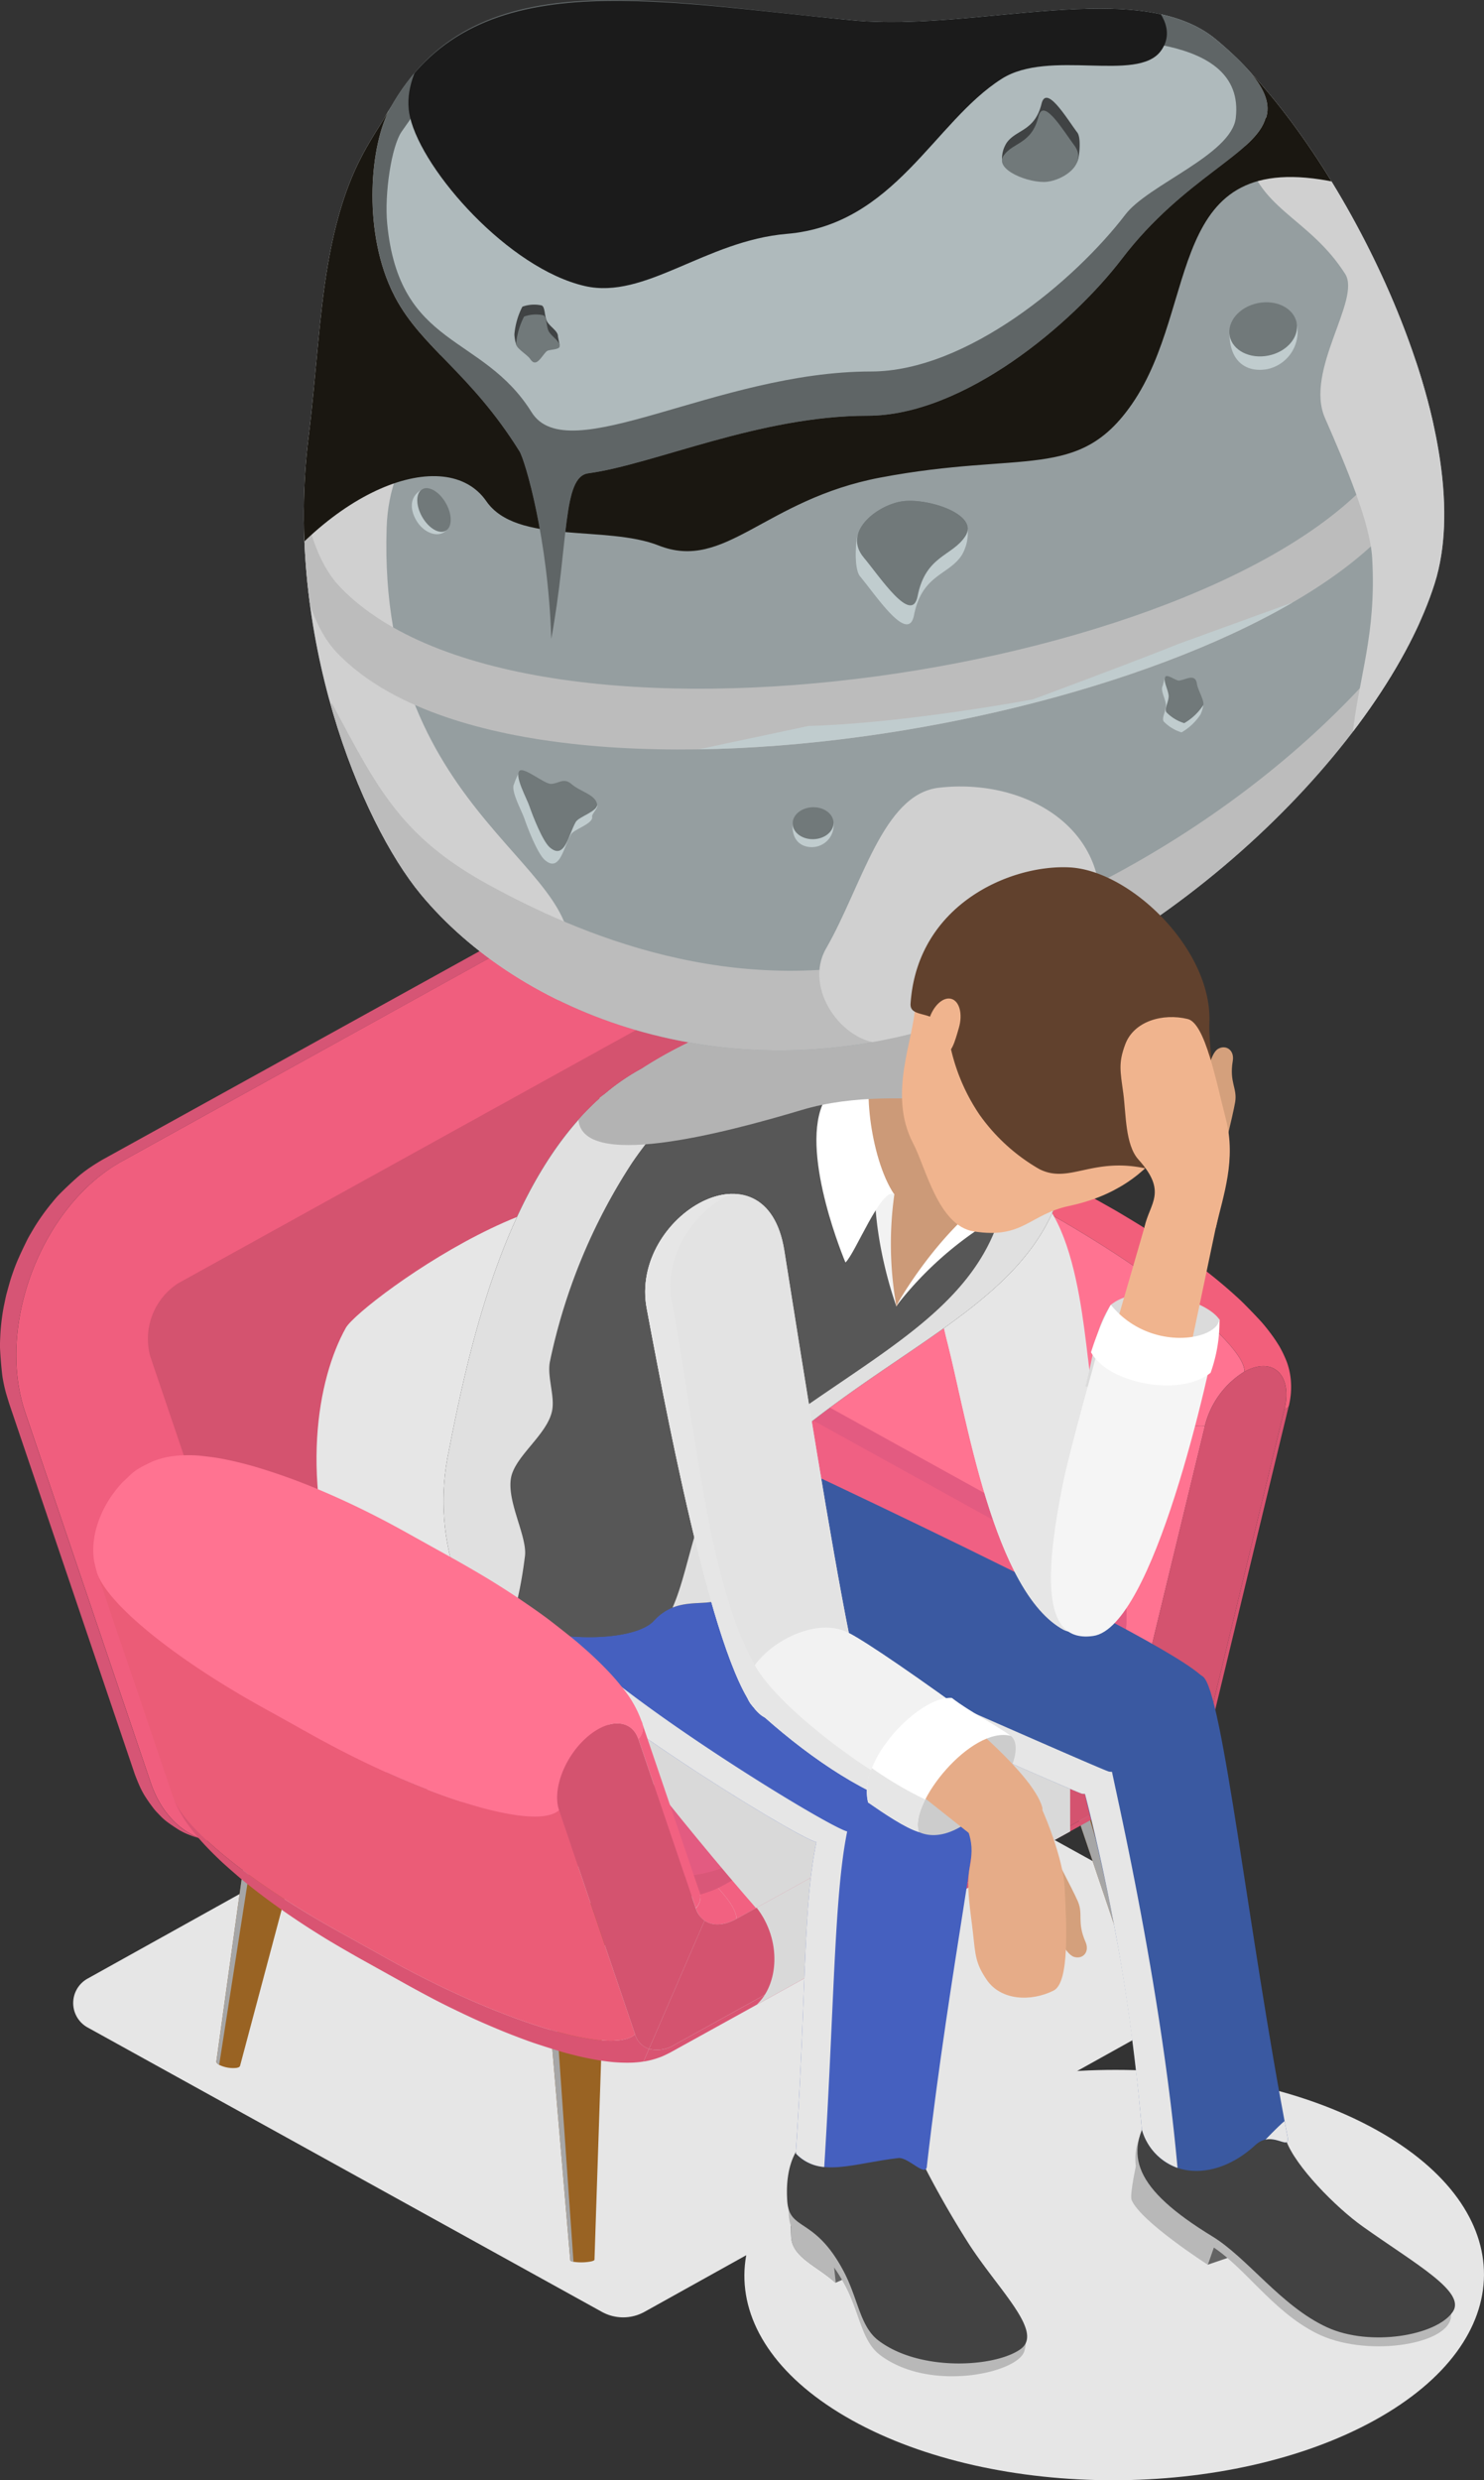 <svg xmlns="http://www.w3.org/2000/svg" xmlns:xlink="http://www.w3.org/1999/xlink" width="193.114" height="322.689" viewBox="0 0 193.114 322.689">
  <rect x="0" y="0" width="193.114" height="322.689" fill="#333333" stroke="none"/>
  <defs>
    <clipPath id="clip-path">
      <path id="パス_2346" data-name="パス 2346" d="M971.54,952.988c-2.927-6-12.26-9.43-25.907-8.164a56.866,56.866,0,0,0-24.753,8.735,28.362,28.362,0,0,0-4.727,3.235q-.343.256-.674.509a.2.2,0,0,0-.071.137c-12.306,11.02-17,32.394-19.62,45.876a30.953,30.953,0,0,0,.791,15.9c3.073,9.139,22.428,9.943,25.879,6.172,3.716-4.061,8.162-.769,9.883-4.061,3.035-5.806,2.972-15.774,9.623-21.065,17.052-13.566,33.715-18.919,34.551-37.537A10.354,10.354,0,0,0,971.54,952.988Z" transform="translate(-895.121 -944.562)" fill="none"/>
    </clipPath>
    <clipPath id="clip-path-2">
      <path id="パス_2366" data-name="パス 2366" d="M916.28,167.18c-16.961,30.354-113.465,65.012-139.956,42.893-9.3-7.764-9.807-36.123-6.59-61.939.972-7.8,1.331-15.6,2.51-22.421,2.137-12.36,5.7-16.034,8.109-20.346,10.6-18.971,33.556-13.957,60.277-11.423,16.033,1.52,37.285-5.785,47.219,2.509C903.72,109.7,926.442,148.993,916.28,167.18Z" transform="translate(-767.943 -91.398)" fill="none"/>
    </clipPath>
    <clipPath id="clip-path-3">
      <path id="パス_2374" data-name="パス 2374" d="M898.721,151.736c2.131,2.48,2.69,4.362,2.146,6.069l-.052-.06c-1.187,4.655-10.646,7.805-18.688,18.346-6.513,8.537-20.641,20.436-33.119,20.435-14.06,0-27.761,6.327-36.34,7.492-3.391.461-2.5,8.907-4.814,21.536-.4-13.085-3.428-23.254-4.136-24.391-6.408-10.277-12.656-13.392-16.189-20.059-.106-.2-.2-.407-.3-.61l.006.03c-.063-.129-.122-.261-.183-.392-.025-.055-.052-.11-.077-.165-3.623-7.956-2.7-18.75-.083-23.453l0-.008,0,.008c-2.409,4.312-5.972,7.986-8.109,20.346-1.179,6.817-1.538,14.617-2.51,22.421-3.216,25.816,6.834,50.12,14.586,59.489,12.922,15.617,39.209,25.781,67.4,17.179,31.065-9.478,58.13-37.246,64.559-57.622C928.542,200.188,913.446,167.464,898.721,151.736Z" transform="translate(-775.657 -151.736)" fill="none"/>
    </clipPath>
  </defs>
  <g id="グループ_818" data-name="グループ 818" transform="translate(-516.044 -90.673)">
    <g id="グループ_817" data-name="グループ 817" transform="translate(516.044 90.673)">
      <g id="グループ_762" data-name="グループ 762" transform="translate(9.525 214.298)" style="mix-blend-mode: multiply;isolation: isolate">
        <path id="パス_2282" data-name="パス 2282" d="M1166.246,1866.611c-18.853,10.424-18.958,27.327-.227,37.751s49.205,10.424,68.058,0,18.958-27.326.222-37.753S1185.1,1856.187,1166.246,1866.611Z" transform="translate(-1064.697 -1803.79)" fill="#e6e6e6"/>
        <path id="パス_2283" data-name="パス 2283" d="M729.073,1541.773l-76.151,42.381a5.723,5.723,0,0,1-5.525.008l-66.876-36.977a3.631,3.631,0,0,1-.01-6.418l76.151-42.381a5.722,5.722,0,0,1,5.525-.007l66.876,36.977A3.632,3.632,0,0,1,729.073,1541.773Z" transform="translate(-578.584 -1497.671)" fill="#e6e6e6"/>
      </g>
      <g id="グループ_774" data-name="グループ 774" transform="translate(0 114.216)">
        <g id="グループ_773" data-name="グループ 773">
          <g id="グループ_764" data-name="グループ 764" transform="translate(133.742 100.201)">
            <g id="グループ_763" data-name="グループ 763" transform="translate(0 0)">
              <ellipse id="楕円形_47" data-name="楕円形 47" cx="4.263" cy="2.518" rx="4.263" ry="2.518" transform="matrix(0.975, -0.22, 0.22, 0.975, 0, 1.878)" fill="#96853f"/>
            </g>
            <path id="パス_2284" data-name="パス 2284" d="M1409.922,1552.044l-11.857-35.1a2.144,2.144,0,0,0,1.348,1.233,6.5,6.5,0,0,0,5.92-1.089,2.32,2.32,0,0,0,1.018-2.112c2.31,12.225,4.414,24.229,6.622,36.345a.854.854,0,0,1-.375.777,2.393,2.393,0,0,1-2.18.4A.789.789,0,0,1,1409.922,1552.044Z" transform="translate(-1397.468 -1512.458)" fill="#996323"/>
            <path id="パス_2285" data-name="パス 2285" d="M1409.922,1563l-11.857-35.1a2.144,2.144,0,0,0,1.348,1.233,4.606,4.606,0,0,0,1.266.284l10.205,34.143a1.711,1.711,0,0,1-.466-.1.788.788,0,0,1-.5-.454Z" transform="translate(-1397.468 -1523.412)" fill="#a6a6a6" style="mix-blend-mode: multiply;isolation: isolate"/>
          </g>
          <g id="グループ_766" data-name="グループ 766" transform="translate(28.15 109.614)">
            <path id="パス_2286" data-name="パス 2286" d="M700.87,1609.289l6.041-43.546c-.052.376.348.831,1.2,1.265a11.186,11.186,0,0,0,5.945.982c.742-.128,1.155-.38,1.238-.693h0l-11.34,42.564c-.031.116-.183.208-.456.255a4.118,4.118,0,0,1-2.189-.361C701,1609.6,700.851,1609.428,700.87,1609.289Z" transform="translate(-700.868 -1564.908)" fill="#996323"/>
            <path id="パス_2287" data-name="パス 2287" d="M700.87,1609.289l6.041-43.546c-.048.345.287.758,1.007,1.16l-6.677,42.812c-.265-.148-.388-.3-.371-.427Z" transform="translate(-700.868 -1564.908)" fill="#a6a6a6" style="mix-blend-mode: multiply;isolation: isolate"/>
            <g id="グループ_765" data-name="グループ 765" transform="translate(6.038)">
              <path id="パス_2288" data-name="パス 2288" d="M741.764,1560.341a11.186,11.186,0,0,1,5.945.981c1.629.827,1.609,1.729-.045,2.014a11.186,11.186,0,0,1-5.945-.982C740.089,1561.528,740.109,1560.626,741.764,1560.341Z" transform="translate(-740.51 -1560.254)" fill="#91813d"/>
            </g>
          </g>
          <g id="グループ_767" data-name="グループ 767">
            <path id="パス_2289" data-name="パス 2289" d="M629.551,916.758q-1.011-28.023-2.023-56.044h0a27.311,27.311,0,0,0-.256-2.8,21.8,21.8,0,0,0-.826-3.536,13.194,13.194,0,0,0-.659-1.739,28.293,28.293,0,0,0-1.5-2.759,15.964,15.964,0,0,0-1.051-1.4c-.283-.341-.707-.76-1.01-1.085a11.8,11.8,0,0,0-1.3-1.119,10.877,10.877,0,0,0-1.424-.951,27.069,27.069,0,0,0-2.608-1.16c-3.317-1.066-7.189-.671-11.137,1.511L543.7,880c-10.455,5.781-16.453,21.346-12.6,32.7l16.318,48.14c1.316,3.882,3.841,6.444,6.927,7.436.422.126.993.271,1.426.356.337.066.794.113,1.136.147a12.14,12.14,0,0,0,2.189-.032,13.893,13.893,0,0,0,2.212-.43c.344-.112.813-.239,1.146-.378.635-.264,1.465-.652,2.077-.963a1.752,1.752,0,0,0,.453-.37,1.752,1.752,0,0,1-.453.37l5.414-2.994,5.414-2.993L580.771,958,586.185,955l5.414-2.994,5.414-2.994,5.414-2.993,5.414-2.994,5.414-2.994,5.414-2.994a1.634,1.634,0,0,0,.316-.23,1.626,1.626,0,0,1-.316.23,17.015,17.015,0,0,0,2.09-1.359c.554-.441,1.269-1.057,1.791-1.532.271-.247.6-.606.852-.872a23.3,23.3,0,0,0,1.522-1.844c.206-.294.5-.678.686-.982.379-.606.874-1.422,1.211-2.051.17-.317.387-.744.53-1.072s.341-.765.476-1.1.3-.784.422-1.121c.043-.115.431-1.251.678-2.306.083-.355.187-.83.253-1.188s.133-.835.19-1.193.09-.843.127-1.2.054-.867.062-1.24S629.553,917.125,629.551,916.758Z" transform="translate(-527.81 -843.141)" fill="#f05e7e"/>
            <path id="パス_2290" data-name="パス 2290" d="M714.909,1020.86,660.769,1050.8a1.3,1.3,0,0,1-1.978-.77l-16.318-48.139a8.623,8.623,0,0,1,3.665-9.512L708.2,958.06c3.008-1.688,5.951.316,6.068,4.131l2.023,56.043A3,3,0,0,1,714.909,1020.86Z" transform="translate(-622.927 -939.654)" fill="#d4536f"/>
            <path id="パス_2291" data-name="パス 2291" d="M603.93,841.214c-.292-.082-.676-.209-.973-.272a16.372,16.372,0,0,0-1.7-.293c-.439-.04-1.027-.083-1.469-.079a16.257,16.257,0,0,0-1.766.105,16.051,16.051,0,0,0-3.288.757,26.942,26.942,0,0,0-3.095,1.378h0l-6.206,3.431-6.206,3.431-6.206,3.432-6.206,3.431-6.206,3.431L554.4,863.4l-6.206,3.432-6.206,3.431-6.206,3.431-6.206,3.431h0c-.514.287-1.183.7-1.669,1.026a18.342,18.342,0,0,0-1.518,1.126c-.816.7-1.855,1.685-2.61,2.445-.4.4-.862.983-1.219,1.414a28.48,28.48,0,0,0-2.1,2.988c-.272.476-.662,1.1-.9,1.587-.484.984-1.118,2.3-1.513,3.323-.2.511-.44,1.2-.606,1.723s-.351,1.227-.5,1.754-.278,1.251-.4,1.788a28.308,28.308,0,0,0-.449,3.63c-.026.566-.069,1.322-.042,1.888.051,1.068.169,2.49.3,3.55a18.538,18.538,0,0,0,.384,1.881c.127.514.348,1.187.5,1.7h0l16.318,48.139a1.134,1.134,0,0,0,.3.47,1.134,1.134,0,0,1-.3-.47c.2.556.5,1.29.749,1.83a11.459,11.459,0,0,0,.575,1.07,20.794,20.794,0,0,0,1.229,1.741c.213.274.545.6.785.854a7.673,7.673,0,0,0,.857.77c.482.362,1.153.812,1.669,1.128a8.917,8.917,0,0,0,1.018.5c.1.043.215.087.333.13.2.08.4.153.606.219l1.2.386c-3.086-.992-5.61-3.554-6.927-7.436l-16.318-48.14c-3.852-11.358,2.146-26.923,12.6-32.7l62.06-34.314c3.947-2.183,7.82-2.577,11.137-1.512Z" transform="translate(-516.044 -840.57)" fill="#d65575"/>
          </g>
          <g id="グループ_772" data-name="グループ 772" transform="translate(36.735 28.623)">
            <g id="グループ_769" data-name="グループ 769" transform="translate(33.595 104.64)">
              <g id="グループ_768" data-name="グループ 768">
                <path id="パス_2292" data-name="パス 2292" d="M979.1,1715.833a18.585,18.585,0,0,1,6.043-.12c1.645.3,1.606.833-.086,1.2a18.578,18.578,0,0,1-6.043.12C977.365,1716.732,977.4,1716.2,979.1,1715.833Z" transform="translate(-977.801 -1715.521)" fill="#796b33"/>
              </g>
              <path id="パス_2293" data-name="パス 2293" d="M981.685,1766.334q-1.94-22.815-3.881-45.629c.018.207.419.4,1.208.547a18.588,18.588,0,0,0,6.043-.12c.855-.184,1.288-.411,1.3-.63h0q-.76,22.879-1.521,45.757c0,.08-.162.164-.477.232a6.841,6.841,0,0,1-2.224.044C981.84,1766.483,981.692,1766.411,981.685,1766.334Z" transform="translate(-977.804 -1719.744)" fill="#996323"/>
              <path id="パス_2294" data-name="パス 2294" d="M981.685,1767.462l-3.881-45.629c.017.2.394.392,1.134.533l3.164,45.292c-.272-.052-.411-.123-.417-.2Z" transform="translate(-977.804 -1720.872)" fill="#a6a6a6" style="mix-blend-mode: multiply;isolation: isolate"/>
            </g>
            <g id="グループ_771" data-name="グループ 771">
              <path id="パス_2295" data-name="パス 2295" d="M1092.372,1302.2l-.176-.087c-8.736-4.149-15.431-6.092-17.421-4.992a5.792,5.792,0,0,0,.7-.466c.094-.069.355-.286.51-.431a9.137,9.137,0,0,0,.761-.792c.1-.118.357-.434.48-.607.171-.239.274-.384.442-.654a7.847,7.847,0,0,0,.394-.687c.051-.106.127-.244.176-.351.214-.472.214-.472.305-.709a8.87,8.87,0,0,0,.329-1.049c-.332,1.369,4.921,5.558,13.383,10.759h0C1092.3,1302.155,1092.333,1302.178,1092.372,1302.2Z" transform="translate(-1026.41 -1251.335)" fill="#eb5d80"/>
              <path id="パス_2296" data-name="パス 2296" d="M1343.238,1447.572l-.176-.109c.042.024.084.045.127.067,11.264,5.7,20.938,9.483,23.4,8.967a11.855,11.855,0,0,1-5.28,7.212C1361.3,1460.88,1353.735,1454.271,1343.238,1447.572Z" transform="translate(-1253.835 -1383.651)" fill="#de5879"/>
              <path id="パス_2297" data-name="パス 2297" d="M1256.438,1065.664a9.351,9.351,0,0,0-.532-2.765,14.829,14.829,0,0,0-.83-1.8c-.151-.3-.4-.669-.577-.95-.277-.432-.686-.984-1-1.391-.3-.39-.717-.9-1.053-1.266-.672-.73-1.593-1.683-2.3-2.383-.416-.413-1-.936-1.439-1.327-1.894-1.684-3.844-3.177-4.838-3.917-.555-.413-1.3-.955-1.868-1.354s-1.336-.92-1.908-1.315c-.607-.418-1.435-.95-2.057-1.349-1.174-.753-2.771-1.712-3.971-2.427-.662-.395-1.563-.892-2.233-1.274h0l-6.635-3.692c-3.618-2.013-6.609-3.451-9.009-4.526a83.811,83.811,0,0,0-8.453-3.3c-1.922-.6-2.569-.8-3.861-1.123a36.935,36.935,0,0,0-3.7-.751,21.7,21.7,0,0,0-2.805-.256c-.343,0-.8-.018-1.143.009-.621.05-1.446.149-2.061.249a1.612,1.612,0,0,1,.4-.085,6.945,6.945,0,0,0-1.578.332,9.6,9.6,0,0,0-1.7.821c2.6-1.436,13.211,2.313,25.915,9.383l6.635,3.693c14.657,8.157,26.55,17.649,26.561,21.2a5.833,5.833,0,0,1,1.611-.62c2.855-.6,4.457,1.858,3.579,5.487.332-.07.519-.215.571-.428A10.43,10.43,0,0,0,1256.438,1065.664Z" transform="translate(-1125.169 -1028.496)" fill="#f25f7b"/>
              <path id="パス_2298" data-name="パス 2298" d="M838.145,1340.493l-6.634-3.692c-12.7-7.07-23.318-10.819-25.915-9.383l-4.836,2.674-4.836,2.674-4.836,2.674-4.836,2.674-4.837,2.674-4.836,2.674-4.836,2.674-4.837,2.674-4.836,2.674-4.836,2.674c2.6-1.436,13.211,2.313,25.915,9.383l6.635,3.692c14.657,8.157,26.55,17.649,26.56,21.2l48.365-26.741C864.695,1358.142,852.8,1348.65,838.145,1340.493Z" transform="translate(-757.231 -1281.632)" fill="#f26181"/>
              <path id="パス_2299" data-name="パス 2299" d="M993.756,1607.884c-.066-.167-.159-.388-.243-.547a8.182,8.182,0,0,0-.425-.72c-.242-.355-.581-.82-.845-1.161-.215-.276-.517-.633-.753-.894-.553-.613-1.075-1.192-2.183-2.237-.573-.541-1.4-1.3-2.724-2.392-2.895-2.386-5.8-4.332-6.123-4.547-2.444-1.625-5.153-3.277-8.071-4.9a.164.164,0,0,0-.073-.093c.638.364,1.492.842,2.125,1.212s1.45.859,2.065,1.236c.85.521,2.182,1.351,3.926,2.527l.093.062c10.534,6.713,18.132,13.346,18.141,16.181-2.427,1.342-4.576.791-5.3-1.36A2.059,2.059,0,0,0,993.756,1607.884Z" transform="translate(-939.557 -1504.811)" fill="#f26181"/>
              <path id="パス_2300" data-name="パス 2300" d="M1137.1,1112.3h0l-6.634-3.692c-13.079-7.279-21.96-13.747-21.532-15.515l-7.314,30.2c-.428,1.768,8.453,8.236,21.532,15.515l6.634,3.692c14.657,8.157,29.041,14.247,32.122,13.6l7.314-30.2C1166.137,1126.544,1151.754,1120.454,1137.1,1112.3Z" transform="translate(-1049.151 -1083.252)" fill="#ff7391"/>
              <path id="パス_2301" data-name="パス 2301" d="M1188.516,1048.635l-6.635-3.693c-12.7-7.07-23.318-10.819-25.915-9.383a12.678,12.678,0,0,0-4,3.592,14.423,14.423,0,0,0-1.4,2.318,13.3,13.3,0,0,0-.623,1.523c-.1.274-.144.443-.311,1.072-.428,1.768,8.452,8.236,21.532,15.515l6.634,3.693c14.657,8.157,29.041,14.247,32.122,13.6a11.572,11.572,0,0,1,5.151-7.04C1215.066,1066.284,1203.173,1056.792,1188.516,1048.635Z" transform="translate(-1089.858 -1034.227)" fill="#ff7391"/>
              <path id="パス_2302" data-name="パス 2302" d="M1088.64,1843.849h0l.027-.017Z" transform="translate(-1038.164 -1719.649)" fill="#d95472"/>
              <path id="パス_2303" data-name="パス 2303" d="M1149.833,1291.411c-.052.214-.239.359-.571.428l-9.686,40a11.576,11.576,0,0,1-5.153,7.039,1.244,1.244,0,0,1-.086.478,1.244,1.244,0,0,0,.086-.478l-64.486,35.655a4.318,4.318,0,0,1-3.364.564l-.713,1.646a10.293,10.293,0,0,0,1.022-.208,12.7,12.7,0,0,0,1.276-.412c.362-.143.826-.375,1.172-.552h0l.027-.017-.027.017,6.448-3.565,6.449-3.566,6.449-3.565,6.448-3.566,6.449-3.565,6.449-3.565,6.448-3.565,6.449-3.566,6.448-3.566,6.449-3.565c.035-.019.066-.041.1-.062-.032.021-.063.042-.1.061a10.829,10.829,0,0,0,.97-.6,11.952,11.952,0,0,0,1.272-1.024c.248-.224.649-.634.763-.762a14.474,14.474,0,0,0,2.41-3.56,13.5,13.5,0,0,0,.612-1.5c.1-.268.14-.434.3-1.049a.494.494,0,0,1-.025.058.45.45,0,0,0,.025-.058Z" transform="translate(-1018.853 -1251.367)" fill="#d95472"/>
              <g id="グループ_770" data-name="グループ 770" transform="translate(47.72 34.896)">
                <path id="パス_2304" data-name="パス 2304" d="M1149.653,1257.7a5.836,5.836,0,0,0-1.612.62,11.573,11.573,0,0,0-5.151,7.04l-7.314,30.2a11.856,11.856,0,0,1-5.28,7.212l-48.365,26.741c-1.624.9-3.121.944-4.154.234l-7.235,16.693a4.319,4.319,0,0,0,3.364-.564l64.486-35.655a11.578,11.578,0,0,0,5.153-7.039l9.686-40C1154.11,1259.557,1152.508,1257.1,1149.653,1257.7Z" transform="translate(-1070.543 -1257.609)" fill="#d4536f"/>
              </g>
            </g>
          </g>
        </g>
      </g>
      <g id="グループ_776" data-name="グループ 776" transform="translate(33.831 177.342)">
        <g id="グループ_775" data-name="グループ 775" transform="translate(0 34.123)">
          <path id="パス_2305" data-name="パス 2305" d="M847.326,1483.484l-47.268,26.307c-4.819,2.682-12.658,2.682-17.509,0a5.083,5.083,0,0,0,.076.883,5.083,5.083,0,0,1-.076-.883l-40.73-22.52c-2.441-1.35-3.66-3.121-3.654-4.89a7.152,7.152,0,0,0,.042.844,9.762,9.762,0,0,0,.264,1.376,8.408,8.408,0,0,0,1.1,2.387,10.916,10.916,0,0,0,.881,1.13,10.579,10.579,0,0,0,.8.79,9.089,9.089,0,0,0,.774.622c.371.26.885.581,1.276.813h0l4.073,2.252,4.073,2.252,4.073,2.252,4.073,2.252,4.073,2.252,4.073,2.252,4.073,2.252,4.073,2.252,4.073,2.252,4.072,2.252h0a12.871,12.871,0,0,0,1.568.736,14.4,14.4,0,0,0,2.135.65,16.125,16.125,0,0,0,3.55.387c.425,0,.992-.033,1.416-.061.216-.014.5-.054.719-.077.319-.035,1.129-.179,1.445-.257.233-.057.546-.126.775-.2.424-.131.986-.32,1.4-.476.254-.1.583-.248.827-.364.207-.1.474-.246.678-.351h0l4.727-2.631,4.727-2.631,4.727-2.631,4.727-2.631,4.727-2.63,4.727-2.631,4.727-2.63,4.727-2.631,4.727-2.631,4.726-2.631h0a11.734,11.734,0,0,0,1.439-.941c.277-.2.612-.514.868-.741a9.756,9.756,0,0,0,1.3-1.521,11.673,11.673,0,0,0,.7-1.215,11.8,11.8,0,0,0,.493-1.316,5.011,5.011,0,0,0,.173-.749c.041-.293.077-.655.1-.991C850.72,1480.679,849.532,1482.256,847.326,1483.484Z" transform="translate(-738.165 -1479.072)" fill="#d95778"/>
        </g>
        <path id="パス_2306" data-name="パス 2306" d="M850.928,1287.285h0a7.128,7.128,0,0,0-.042-.841,9.741,9.741,0,0,0-.264-1.376,8.4,8.4,0,0,0-1.1-2.387,10.933,10.933,0,0,0-.881-1.13,10.518,10.518,0,0,0-.8-.791,9.036,9.036,0,0,0-.774-.622c-.372-.26-.886-.582-1.277-.814h0l-4.072-2.252-4.073-2.252-4.073-2.252-4.073-2.252-4.073-2.252-4.073-2.252-4.073-2.252-4.073-2.252-4.073-2.252-4.073-2.252h0a12.781,12.781,0,0,0-1.567-.735,14.342,14.342,0,0,0-2.135-.65,16.147,16.147,0,0,0-3.551-.386c-.425,0-.992.033-1.417.061-.216.014-.5.054-.719.077-.319.035-1.129.179-1.446.257-.233.057-.546.126-.775.2-.424.132-.986.32-1.4.476-.254.1-.583.248-.827.364-.207.1-.474.246-.677.351h0l-4.726,2.63-4.727,2.631-4.727,2.631-4.727,2.631-4.727,2.631-4.727,2.631-4.727,2.631-4.727,2.63L748,1280.491l-4.727,2.631h0a11.753,11.753,0,0,0-1.437.94c-.277.2-.612.514-.868.741a9.761,9.761,0,0,0-1.3,1.521,8.557,8.557,0,0,0-1.194,2.53,5.033,5.033,0,0,0-.173.749c-.058.419-.108.98-.128,1.4l0,1.458c-.005,1.769,1.214,3.541,3.654,4.89l40.73,22.52c4.851,2.682,12.69,2.682,17.509,0l47.268-26.307c2.394-1.332,3.593-3.077,3.6-4.824l0-1.458Z" transform="translate(-738.165 -1255.032)" fill="#e35b81"/>
        <path id="パス_2307" data-name="パス 2307" d="M793.825,1292.44h0l47.268-26.307a6.669,6.669,0,0,1,5.812,0l40.73,22.52c1.606.884,1.614,2.339.017,3.224l-47.268,26.306a6.664,6.664,0,0,1-5.81,0l-40.73-22.52C792.237,1294.779,792.228,1293.325,793.825,1292.44Z" transform="translate(-784.337 -1263.878)" fill="#f06083"/>
        <path id="パス_2308" data-name="パス 2308" d="M762.221,1519.3q-.031.311-.032.613h0Q762.19,1519.61,762.221,1519.3Z" transform="translate(-758.53 -1479.049)" fill="#ff6482"/>
      </g>
      <path id="パス_2309" data-name="パス 2309" d="M830.91,1120.326c5.758,16.043-6.682,64.291-13.79,66.842s-21.465-3.754-27.223-19.8-3.29-29.157.391-35.75C792.161,1128.265,825.152,1104.282,830.91,1120.326Z" transform="translate(-745.286 -958.858)" fill="#e6e6e6" style="mix-blend-mode: multiply;isolation: isolate"/>
      <path id="パス_2310" data-name="パス 2310" d="M1171.957,1685.872l-9.457,5.229c3.3,4.26,2.863,9.993,0,12.627l1.648-.911,6.449-3.565,1.361-.752Z" transform="translate(-1064.039 -1442.909)" fill="#d9d9d9" style="mix-blend-mode: multiply;isolation: isolate"/>
      <path id="パス_2311" data-name="パス 2311" d="M1358.285,1572.825c-3.152,1.743-9.794,5.318-12.946,7.061,3.3,4.26,2.863,9.993,0,12.627l1.648-.911,6.449-3.566,4.856-2.673Z" transform="translate(-1219.03 -1347.08)" fill="#d9d9d9" style="mix-blend-mode: multiply;isolation: isolate"/>
      <g id="グループ_779" data-name="グループ 779" transform="translate(79.642 186.605)">
        <path id="パス_2312" data-name="パス 2312" d="M1080.9,1333.953a139.578,139.578,0,0,0-15.456-7.507l-15.306,15.832s31.1,18.026,48.315,27.481l19.311-10.677c-.011-3.83-13.88-12.336-29.7-21.142Z" transform="translate(-1048.435 -1324.833)" fill="#d9d9d9" style="mix-blend-mode: multiply;isolation: isolate"/>
        <g id="グループ_777" data-name="グループ 777" transform="translate(67.56 83.718)">
          <path id="パス_2313" data-name="パス 2313" d="M1516.3,1995.565c2.467,1.936,12.891,2.787,12.891,2.787l3.169-3.212Z" transform="translate(-1511.152 -1975.397)"/>
          <path id="パス_2314" data-name="パス 2314" d="M1543.783,2010.929l2.851-.97-.93-1.595-2.652.48Z" transform="translate(-1533.831 -1986.607)" fill="#636363"/>
          <path id="パス_2315" data-name="パス 2315" d="M1492.492,1951.7s-8.725-5.586-9.922-8.424c-.281-.667.64-4.794.64-4.794l10.564,9.554Z" transform="translate(-1482.516 -1927.373)" fill="#b8b8b8"/>
          <path id="パス_2316" data-name="パス 2316" d="M1527.109,1912.2c.529-3.244-5.481-5.992-11.638-10.563-3.629-2.694-5.9-7.137-9.676-9.444-10.179-6.22-14.117-11.77-17.833-6.108s-2.473,10.362,7.707,16.582c4.589,2.8,8.077,8.557,13.918,11.521C1515.842,1917.367,1526.525,1915.782,1527.109,1912.2Z" transform="translate(-1485.508 -1880.96)" fill="#b8b8b8"/>
          <path id="パス_2317" data-name="パス 2317" d="M1528.884,1895.989c1.812-2.624-4.83-6.223-11.732-11.14-3.473-2.474-8.742-7.819-9.944-11.178-3.915-10.939-13.755-9.458-17.472-3.8s-2.31,10.063,7.869,16.283c4.589,2.8,8.981,9.109,14.944,11.835C1518.11,1900.534,1526.74,1899.092,1528.884,1895.989Z" transform="translate(-1487.047 -1865.516)" fill="#424242"/>
        </g>
        <path id="パス_2318" data-name="パス 2318" d="M1053.892,1315.853s61.942,28.591,62.281,32.164c.621,6.546-11.727,15.195-16.062,14.6-.8-.109-61.167-26.858-61.167-26.858Z" transform="translate(-1038.944 -1315.853)" fill="#3a59a1"/>
        <path id="パス_2319" data-name="パス 2319" d="M1457.253,1519.084c2.565,1.919,5.9,33.308,11.006,59.806.42,2.178-1.9-.956-4.184,1.158-5.537,5.127-12.7,4.337-14.763-2.008-2-24.452-6.869-40.605-7.471-44.037C1440.272,1525.066,1452.931,1515.85,1457.253,1519.084Z" transform="translate(-1380.363 -1487.57)" fill="#3a59a1"/>
        <g id="グループ_778" data-name="グループ 778" style="mix-blend-mode: multiply;isolation: isolate">
          <path id="パス_2320" data-name="パス 2320" d="M1104.007,1359.768a3.327,3.327,0,0,1-.38-.026c-.8-.109-61.167-26.858-61.167-26.858l12.439-16.566-1.006-.466-14.948,19.908s60.369,26.749,61.167,26.858a3.359,3.359,0,0,0,.38.026,267.419,267.419,0,0,1,7.4,43.678,7.4,7.4,0,0,0,4.641,4.975C1110.449,1388.142,1104.82,1363.753,1104.007,1359.768Z" transform="translate(-1038.944 -1315.853)" fill="#e6e6e6"/>
          <path id="パス_2321" data-name="パス 2321" d="M1599.833,1902.561a3.4,3.4,0,0,0-.3.242c-.723.669-1.451,1.4-2.176,2.158,1.755-.36,3.18,1.307,2.844-.44Q1600.018,1903.546,1599.833,1902.561Z" transform="translate(-1512.31 -1813.2)" fill="#e6e6e6"/>
        </g>
      </g>
      <path id="パス_2322" data-name="パス 2322" d="M1018.638,1423.876c-8.533-14.369-27.531-38.632-29.819-39.772-5.939-2.959-22.019-5.36-14.989,13.338,2.4,6.382,18.337,26.061,27.169,36.187Z" transform="translate(-902.625 -1185.389)" fill="#d9d9d9" style="mix-blend-mode: multiply;isolation: isolate"/>
      <g id="グループ_780" data-name="グループ 780" transform="translate(102.407 275.94)">
        <path id="パス_2323" data-name="パス 2323" d="M1209.769,1944.192c-.472-.629-1.751-9.507-1.751-9.507s-17.172-4.959-16.191,9.539c.178,2.632,3.414,3.751,5.765,5.9C1198.862,1949.651,1209.769,1944.192,1209.769,1944.192Z" transform="translate(-1191.273 -1929.072)" fill="#636363"/>
        <path id="パス_2324" data-name="パス 2324" d="M1196.226,1950.007c-1.948,1.513-4.6,3.5-4.3,7.9.178,2.632,3.414,3.751,5.765,5.9l.03-.024Z" transform="translate(-1191.37 -1942.754)" fill="#b8b8b8"/>
        <path id="パス_2325" data-name="パス 2325" d="M1220.443,1942.854c-.856,2.843-12.265,5.4-18.75.519-2.464-1.854-2.634-5.423-4.6-9.112-3.752-7.041-7.027-5.109-7.294-9.044-.982-14.5,15.351-9.654,15.351-9.654a126.118,126.118,0,0,0,8.322,15.286C1217.435,1936.948,1221.583,1939.069,1220.443,1942.854Z" transform="translate(-1189.552 -1912.899)" fill="#b8b8b8"/>
        <path id="パス_2326" data-name="パス 2326" d="M1218.806,1932.079c-3.249,2.344-13.023,2.987-18.459-1.1-2.464-1.854-2.634-5.423-4.6-9.111-3.752-7.041-7.027-5.109-7.294-9.044-.982-14.5,15.351-9.654,15.351-9.654a126.149,126.149,0,0,0,8.322,15.286C1216.09,1924.551,1221.867,1929.871,1218.806,1932.079Z" transform="translate(-1188.412 -1902.39)" fill="#424242"/>
      </g>
      <path id="パス_2327" data-name="パス 2327" d="M1219.508,1593.019c1.16,2.294-3.408,23.088-6.449,49.511-.032,1.759-2.389-1.11-3.729-.957-5.828.663-10.225,2.647-13.332-.588,1.637-25.393.717-35.22,3.774-44.732C1203.023,1586.139,1217.054,1588.166,1219.508,1593.019Z" transform="translate(-1092.435 -1360.804)" fill="#4560bf"/>
      <g id="グループ_783" data-name="グループ 783" transform="translate(64.609 193.279)">
        <g id="グループ_782" data-name="グループ 782">
          <g id="グループ_781" data-name="グループ 781">
            <path id="パス_2328" data-name="パス 2328" d="M957.392,1359.794c3.674.535,41.973,32.823,43.862,36.205,4.534,8.123-12.672,10.92-19.258,10.094-2.122-.266-30.286-17.59-36.735-25.312C931.269,1364.026,950.246,1358.753,957.392,1359.794Z" transform="translate(-940.245 -1359.668)" fill="#4560bf"/>
          </g>
        </g>
      </g>
      <g id="グループ_784" data-name="グループ 784" transform="translate(64.609 193.899)" style="mix-blend-mode: multiply;isolation: isolate">
        <path id="パス_2329" data-name="パス 2329" d="M982.894,1451.776c1.311-20.964,1.285-35.349,2.988-43.655-2.916-.806-30.266-17.689-36.609-25.285-8.617-10.318-4.729-16.28,1.2-19.1-7.683,1.841-15.687,7.949-5.212,20.492,6.343,7.6,33.692,24.479,36.609,25.285-1.74,8.481-1.273,18.813-2.671,40.5A5.66,5.66,0,0,0,982.894,1451.776Z" transform="translate(-940.245 -1363.74)" fill="#e6e6e6"/>
      </g>
      <path id="パス_2330" data-name="パス 2330" d="M1335.673,1123.528c-1.032-7.873-2.378-27.334-13.557-24.5-9.2,2.333-6.209,15.842-4.91,20.922,2.483,9.708,6.03,32.385,15.1,37.3,3.057,1.655,7.853-4.032,8.406-6.887C1341.015,1148.79,1337.788,1139.663,1335.673,1123.528Z" transform="translate(-1193.896 -945.21)" fill="#e6e6e6"/>
      <path id="パス_2331" data-name="パス 2331" d="M1321.14,1120.15c-1.3-5.08-4.291-18.589,4.91-20.922.139-.035.275-.064.411-.093a7.332,7.332,0,0,0-4.346-.1c-9.2,2.334-6.209,15.842-4.91,20.922,2.483,9.708,6.03,32.385,15.1,37.3a3.282,3.282,0,0,0,3.167-.276C1326.967,1151.241,1323.551,1129.579,1321.14,1120.15Z" transform="translate(-1193.896 -945.218)" fill="#e6e6e6" style="mix-blend-mode: multiply;isolation: isolate"/>
      <path id="パス_2332" data-name="パス 2332" d="M1085.362,956.252c.806,7.969-11.482,15.629-27.446,17.11s-30.807-15.1-29.547-16.06c6.6-5.049,17.114-11.269,30.154-12.479C1074.486,943.343,1084.555,948.284,1085.362,956.252Z" transform="translate(-950.274 -814.507)" fill="#575757"/>
      <g id="グループ_785" data-name="グループ 785" transform="translate(57.737 134.468)">
        <path id="パス_2333" data-name="パス 2333" d="M976.515,987.289c-.836,18.617-17.5,23.97-34.551,37.537-6.651,5.291-6.588,15.259-9.623,21.065-1.721,3.292-6.167,0-9.883,4.061-3.451,3.771-22.805,2.967-25.878-6.172a30.951,30.951,0,0,1-.791-15.9c3.51-18.045,10.725-50.235,34.948-52.8C942.843,973.8,977.339,968.951,976.515,987.289Z" transform="translate(-895.122 -973.539)" fill="#575757"/>
      </g>
      <path id="パス_2334" data-name="パス 2334" d="M971.54,952.988c-2.927-6-12.26-9.43-25.907-8.164a56.866,56.866,0,0,0-24.753,8.735,28.362,28.362,0,0,0-4.727,3.235q-.343.256-.674.509a.2.2,0,0,0-.071.137c-12.306,11.02-17,32.394-19.62,45.876a30.953,30.953,0,0,0,.791,15.9c3.073,9.139,22.428,9.943,25.879,6.172,3.716-4.061,8.162-.769,9.883-4.061,3.035-5.806,2.972-15.774,9.623-21.065,17.052-13.566,33.715-18.919,34.551-37.537A10.354,10.354,0,0,0,971.54,952.988Z" transform="translate(-837.385 -814.508)" fill="#575757"/>
      <g id="グループ_786" data-name="グループ 786" transform="translate(87.52 142.28)" style="mix-blend-mode: multiply;isolation: isolate">
        <path id="パス_2335" data-name="パス 2335" d="M1130.287,1024.827a10.261,10.261,0,0,1,4.138,9.143c-.836,18.617-17.5,23.97-34.551,37.537-6.329,5.036-6.58,14.3-9.206,20.193,3.044-1.224,6.083.258,7.437-2.331,3.035-5.806,2.972-15.774,9.623-21.065,17.052-13.566,33.715-18.92,34.551-37.537a10.836,10.836,0,0,0-1.3-5.939Z" transform="translate(-1090.668 -1024.827)" fill="#e0e0e0"/>
      </g>
      <path id="パス_2336" data-name="パス 2336" d="M966.9,948.133c-4.629-2.844-11.94-4.174-21.269-3.309a56.865,56.865,0,0,0-24.753,8.735,28.359,28.359,0,0,0-4.727,3.235q-.343.256-.674.509a.2.2,0,0,0-.071.137c-12.306,11.02-17,32.394-19.62,45.876a30.953,30.953,0,0,0,.791,15.9c1.036,3.082,3.927,5.212,7.432,6.543-.083-.565.984-3.072,1.689-8.8.313-2.542-2.34-7-1.826-10.119.471-2.854,4.687-5.63,5.348-8.745.413-1.945-.685-4.511-.261-6.5a75.522,75.522,0,0,1,10.611-25.7C932.205,947.168,952.739,944.94,966.9,948.133Z" transform="translate(-837.385 -814.508)" fill="#e0e0e0" style="mix-blend-mode: multiply;isolation: isolate"/>
      <path id="パス_2337" data-name="パス 2337" d="M1381.128,932.4a13.654,13.654,0,0,0-1.378-4c-1.618-2.419-5.943-6.024-5.943-6.024l-2.509,3.433Z" transform="translate(-1241.035 -795.702)" fill="#e3e3e3"/>
      <path id="パス_2338" data-name="パス 2338" d="M1093.791,1167.642c-2.312-11.534-5.85-33.7-8.4-49.782-2.356-14.87-20.17-4.571-17.909,7.52,3.253,17.394,9.6,49.984,15.219,53.155C1086.354,1180.6,1096.469,1181,1093.791,1167.642Z" transform="translate(-983.328 -955.166)" fill="#e3e3e3"/>
      <path id="パス_2339" data-name="パス 2339" d="M1284.252,1104a60.206,60.206,0,0,0-10.642,12.826,44.1,44.1,0,0,1-1.185-16.152C1274.2,1101.3,1283.257,1103.469,1284.252,1104Z" transform="translate(-1156.951 -946.844)" fill="#cc9a78"/>
      <g id="グループ_787" data-name="グループ 787" transform="translate(109.658 126.379)">
        <path id="パス_2340" data-name="パス 2340" d="M1270.3,934.6l-15.549,13.17s-5.848,4.494-11.568,1.351c-5.689-3.125-9.226-8.307-5.845-14.6,5.483-4.763,19.626-14.089,19.626-14.089Z" transform="translate(-1236.015 -920.43)" fill="#cc9a78"/>
      </g>
      <path id="パス_2341" data-name="パス 2341" d="M1244.081,937.843c-6.291,1.753-14.049,4.785-18.3,8.282a40.643,40.643,0,0,1-4.548,3.531c2.265-4.932,13.247-11.235,22.708-14.53Z" transform="translate(-1113.825 -806.509)" fill="#fff"/>
      <path id="パス_2342" data-name="パス 2342" d="M1293.837,1111.764c-7.514,5.491-12.375,14.467-12.375,14.467a45.949,45.949,0,0,1,10.881-10.168A10.026,10.026,0,0,0,1293.837,1111.764Z" transform="translate(-1164.882 -956.243)" fill="#fff"/>
      <path id="パス_2343" data-name="パス 2343" d="M1263.544,1085.106c-.892,9.011,2.688,18.523,2.688,18.523a45.946,45.946,0,0,1-.272-14.622C1264.556,1088.312,1264.489,1085.943,1263.544,1085.106Z" transform="translate(-1149.572 -933.645)" fill="#f2f2f2"/>
      <g id="グループ_788" data-name="グループ 788" transform="translate(106.242 138.147)">
        <path id="パス_2344" data-name="パス 2344" d="M1217.369,1023.8c1.271-1.152,4.668-9.825,6.34-8.871-3.2-4.73-4.307-15.659-2.385-17.236-1.8.619-6.521,4.524-6.986,5.666C1211.575,1010.142,1217.369,1023.8,1217.369,1023.8Z" transform="translate(-1213.592 -997.695)" fill="#fff"/>
      </g>
      <g id="グループ_790" data-name="グループ 790" transform="translate(57.737 130.055)">
        <g id="グループ_789" data-name="グループ 789" clip-path="url(#clip-path)">
          <path id="パス_2345" data-name="パス 2345" d="M1068.1,911c0,7.034-15.1.614-28.877,4.74-10.231,3.062-29.052,8-29.052.965s20.769-23.084,31.448-23.084S1068.1,903.965,1068.1,911Z" transform="translate(-992.644 -901.379)" fill="#b3b3b3" style="mix-blend-mode: multiply;isolation: isolate"/>
        </g>
      </g>
      <g id="グループ_802" data-name="グループ 802" transform="translate(38.366 0)">
        <path id="パス_2347" data-name="パス 2347" d="M922.82,167.18c-6.429,20.376-33.493,48.144-64.559,57.622-28.193,8.6-54.48-1.563-67.4-17.179-7.752-9.369-17.8-33.673-14.586-59.489.972-7.8,1.331-15.6,2.51-22.421,2.137-12.36,5.7-16.034,8.109-20.346,10.6-18.971,33.556-13.957,60.277-11.423,16.033,1.52,37.285-5.785,47.219,2.509C910.26,109.7,929.108,147.248,922.82,167.18Z" transform="translate(-774.483 -91.288)" fill="#959ea0"/>
        <path id="パス_2348" data-name="パス 2348" d="M930.912,127.455c-6.513,8.537-20.641,20.436-33.119,20.435-20.085,0-39.442,12.871-44.167,5.293-6.408-10.277-13.78-14.048-17.313-20.716-4.245-8.011-3.823-20.069-.635-24.59,12.281-17.415,33.556-13.957,60.277-11.423,16.032,1.52,37.285-5.785,47.219,2.509C959.044,112.216,943.217,111.326,930.912,127.455Z" transform="translate(-823.267 -93.799)" fill="#afbabc"/>
        <path id="パス_2349" data-name="パス 2349" d="M944.066,95.837c-9.934-8.295-31.186-.989-47.219-2.509-26.721-2.534-49.512-7.908-60.277,11.423-2.618,4.7-3.54,15.5.083,23.453.025.055.052.11.077.165.061.131.119.263.183.392l-.006-.03c.1.2.192.41.3.61,3.533,6.668,9.781,9.783,16.189,20.059.709,1.137,3.735,11.305,4.136,24.391,2.315-12.629,1.423-21.075,4.814-21.536,8.58-1.165,22.28-7.493,36.341-7.492,12.478,0,26.607-11.9,33.119-20.435,8.042-10.541,17.5-13.692,18.688-18.346l.052.06C951.357,103.5,949.733,100.569,944.066,95.837Zm-11.812,22.734c-6.513,8.537-20.641,20.436-33.119,20.435-20.085,0-39.442,12.872-44.167,5.293-6.408-10.277-17.228-8.259-18.79-24.555-.366-3.818.542-10.047,1.909-11.985,4.23-6,8.724-12.974,15.252-12.233,11.009,1.25,18.67-3.373,36.093.086,8.119,1.612,27.587-2.418,36.3-.272,3.414.841,22.186-.644,20.877,10.67C946.055,110.793,935.209,114.7,932.255,118.571Z" transform="translate(-824.161 -90.673)" fill="#5f6566" style="mix-blend-mode: screen;isolation: isolate"/>
        <g id="グループ_791" data-name="グループ 791" transform="translate(120.969 38.557)">
          <path id="パス_2350" data-name="パス 2350" d="M1575.3,358.448a4.961,4.961,0,0,1-3.886,5.6c-2.41.457-4.854-.687-4.918-4.528-.032-1.913,1.2-2.36,3.611-2.817S1574.938,356.559,1575.3,358.448Z" transform="translate(-1565.834 -354.582)" fill="#c0ccce"/>
          <ellipse id="楕円形_48" data-name="楕円形 48" cx="4.441" cy="3.481" rx="4.441" ry="3.481" transform="matrix(0.98, -0.198, 0.198, 0.98, 0, 1.76)" fill="#71797a"/>
        </g>
        <g id="グループ_792" data-name="グループ 792" transform="translate(15.032 62.77)">
          <path id="パス_2351" data-name="パス 2351" d="M872.366,513.535c-1.006.959-2.744.337-3.7-1.076s-1.205-3.244.481-4.235c.84-.493,1.422.177,2.375,1.591S873.094,512.842,872.366,513.535Z" transform="translate(-867.723 -507.261)" fill="#c0ccce"/>
          <ellipse id="楕円形_49" data-name="楕円形 49" cx="1.783" cy="3.106" rx="1.783" ry="3.106" transform="matrix(0.871, -0.491, 0.491, 0.871, 0, 1.751)" fill="#71797a"/>
        </g>
        <g id="グループ_793" data-name="グループ 793" transform="translate(64.712 104.939)">
          <path id="パス_2352" data-name="パス 2352" d="M1198.544,786.355a2.846,2.846,0,0,1-2.591,3.059c-1.466.11-2.878-.731-2.736-3.011.071-1.136.831-1.319,2.3-1.429S1198.418,785.211,1198.544,786.355Z" transform="translate(-1193.148 -784.148)" fill="#c0ccce"/>
          <ellipse id="楕円形_50" data-name="楕円形 50" cx="2.663" cy="2.08" rx="2.663" ry="2.08" transform="translate(0 0.171) rotate(-1.837)" fill="#71797a"/>
        </g>
        <g id="グループ_794" data-name="グループ 794" transform="translate(53.669 12.888)">
          <path id="パス_2353" data-name="パス 2353" d="M1120.852,178.4a2.859,2.859,0,0,1,2.562-3.094c1.464-.129,2.882.694,2.761,2.978-.06,1.137-.818,1.33-2.282,1.459S1120.988,179.541,1120.852,178.4Z" transform="translate(-1120.754 -175.292)" fill="#404344" style="mix-blend-mode: screen;isolation: isolate"/>
          <ellipse id="楕円形_51" data-name="楕円形 51" cx="2.662" cy="2.081" rx="2.662" ry="2.081" transform="translate(0 1.171) rotate(-2.915)" fill="#71797a"/>
        </g>
        <path id="パス_2354" data-name="パス 2354" d="M1262.388,523.066c-1.711,2.639-5.174,2.49-6.218,7.812-.749,3.818-4.916-2.531-7.013-5.035-2.718-3.246,1.522-6.653,4.778-7.27S1264.261,520.177,1262.388,523.066Z" transform="translate(-1175.129 -453.312)" fill="#71797a"/>
        <path id="パス_2355" data-name="パス 2355" d="M1260.992,537.513c-1.711,2.639-5.174,2.49-6.218,7.812-.749,3.818-4.916-2.531-7.013-5.035-.782-.934-.59-4.11-.409-5,.448-2.2,2.868-1.83,5.187-2.27,2.442-.463,7.837-.931,9.188.883A5.665,5.665,0,0,1,1260.992,537.513Z" transform="translate(-1174.198 -465.291)" fill="#c0ccce"/>
        <path id="パス_2356" data-name="パス 2356" d="M1262.388,523.066c-1.711,2.639-5.174,2.49-6.218,7.812-.749,3.818-4.916-2.531-7.013-5.035-2.718-3.246,1.522-6.653,4.778-7.27S1264.261,520.177,1262.388,523.066Z" transform="translate(-1175.129 -453.312)" fill="#71797a"/>
        <g id="グループ_795" data-name="グループ 795" transform="translate(91.998 12.724)">
          <path id="パス_2357" data-name="パス 2357" d="M1372.624,180.035c1.257-1.722,3.629-1.465,4.513-5.046.634-2.569,3.293,1.946,4.653,3.748.507.672.275,2.828.123,3.427-.377,1.482-2.026,1.119-3.631,1.314-1.69.206-5.407.283-6.277-1.015A3.8,3.8,0,0,1,1372.624,180.035Z" transform="translate(-1371.964 -174.217)" fill="#404344" style="mix-blend-mode: screen;isolation: isolate"/>
          <path id="パス_2358" data-name="パス 2358" d="M1372.33,190.945c1.257-1.722,3.629-1.465,4.513-5.046.634-2.569,3.293,1.946,4.653,3.748,1.762,2.335-1.254,4.467-3.508,4.741S1370.954,192.83,1372.33,190.945Z" transform="translate(-1372.067 -183.466)" fill="#71797a"/>
        </g>
        <path id="パス_2359" data-name="パス 2359" d="M1511.381,676.668a5.526,5.526,0,0,1-2.293-1.387c-.372-.451.356-1.5.256-2.265-.111-.847-.726-1.849-.422-2.38.028-.049.268-1.069.323-1.081.382-.086,1.134,1.612,1.461,1.574.879-.1,2.144-1.017,2.336.457.069.526,1,.807,1.175,1.486a4.311,4.311,0,0,1-.362,1.259A7.351,7.351,0,0,1,1511.381,676.668Z" transform="translate(-1395.994 -581.383)" fill="#c0ccce"/>
        <path id="パス_2360" data-name="パス 2360" d="M1513.7,674.288a5.526,5.526,0,0,1-2.293-1.387c-.372-.451.356-1.5.256-2.265-.111-.847-.726-1.849-.423-2.38.225-.393,1.41.536,1.783.493.879-.1,2.144-1.017,2.336.457.092.7,1.015,2.239.813,2.746A7.351,7.351,0,0,1,1513.7,674.288Z" transform="translate(-1397.962 -580.203)" fill="#71797a"/>
        <g id="グループ_796" data-name="グループ 796" transform="translate(28.561 39.637)">
          <path id="パス_2361" data-name="パス 2361" d="M956.517,351.176a4.518,4.518,0,0,1,2.5-.166c.5.175.347,1.552.759,2.173.455.687,1.394,1.2,1.37,1.861,0,.061.236,1.115.2,1.16-.28.31-1.631-.742-1.885-.509-.685.627-1.341,2.215-2.132,1.02-.282-.426-1.171-.11-1.611-.606a4.855,4.855,0,0,1-.24-1.342A9.743,9.743,0,0,1,956.517,351.176Z" transform="translate(-955.466 -350.912)" fill="#404344" style="mix-blend-mode: screen;isolation: isolate"/>
          <path id="パス_2362" data-name="パス 2362" d="M957.966,359.605a4.517,4.517,0,0,1,2.5-.166c.5.174.347,1.552.759,2.173.455.687,1.394,1.2,1.37,1.861-.017.487-1.4.384-1.689.651-.685.627-1.341,2.215-2.132,1.02-.377-.569-1.8-1.374-1.851-1.948A9.743,9.743,0,0,1,957.966,359.605Z" transform="translate(-956.694 -358.057)" fill="#71797a"/>
        </g>
        <path id="パス_2363" data-name="パス 2363" d="M954.714,752.183a8.948,8.948,0,0,1,.637-1.456c.849-.062,2.7,3.083,3.5,3.084.99,0,1.651-.878,2.681.021.855.746,3.281.435,3.989,1.111.236.225-.717,1.181-.652,1.494.191.927-2.361,1.634-2.767,2.326-.955,1.626-1.418,5.04-3.4,3.309-.943-.823-2.255-4.222-2.609-5.269C955.706,755.649,954.213,753.035,954.714,752.183Z" transform="translate(-926.181 -650.194)" fill="#c0ccce"/>
        <path id="パス_2364" data-name="パス 2364" d="M958.927,748.709c.459-.781,3.226,1.627,4.141,1.628.99,0,1.65-.878,2.681.021,1.14.995,3.079,1.351,3.337,2.6.191.927-2.361,1.634-2.767,2.325-.955,1.626-1.418,5.04-3.4,3.31-.943-.823-2.256-4.222-2.61-5.269C959.919,752.175,958.426,749.561,958.927,748.709Z" transform="translate(-929.752 -648.353)" fill="#71797a"/>
        <g id="グループ_798" data-name="グループ 798" transform="translate(0 0.111)">
          <g id="グループ_797" data-name="グループ 797" clip-path="url(#clip-path-2)">
            <path id="パス_2365" data-name="パス 2365" d="M962.879,16.323c-3.059,4.109-14.506-.311-20.676,3.594-8.838,5.6-13.913,18.989-27.987,20.182-10.589.9-18.422,8.586-26.272,6.786-9.866-2.262-21.082-14.91-22.748-21.963C862.524,13.61,885.419-2.659,909.317-4.685S969.568,7.338,962.879,16.323Z" transform="translate(-850.203 -9.782)" fill="#1b1b1b" style="mix-blend-mode: screen;isolation: isolate"/>
          </g>
        </g>
        <g id="グループ_801" data-name="グループ 801" transform="translate(1.175 9.3)">
          <g id="グループ_800" data-name="グループ 800" clip-path="url(#clip-path-3)">
            <g id="グループ_799" data-name="グループ 799" transform="translate(-30.387 -39.708)">
              <path id="パス_2367" data-name="パス 2367" d="M617.305,199.249c-1.233,38.327,28.046,44.224,23.293,57.569-2.076,5.83.21,10.628-4.715,11.631-15.51,3.158-51.9-31.9-58.455-66.195s13.424-61.193,28.935-64.351c10.855-2.21,18.368,18.978,17.948,39.432C624.132,186.107,617.64,188.86,617.305,199.249Z" transform="translate(-576.147 -100.167)" fill="#d0d0d0" style="mix-blend-mode: multiply;isolation: isolate"/>
              <path id="パス_2368" data-name="パス 2368" d="M807.495,649.025c-11.364-6.239-14.438-12.669-20.283-23.586-3.032,11.659-3.281,23.291,1.409,28.222,13.164,13.842,46.838,23.964,73.775,16.283,30.144-8.595,61.084-33.834,66.735-56.31-14.993,21.051-41.578,38.35-67.149,44.791C839.291,664.142,819.2,655.451,807.495,649.025Z" transform="translate(-753.193 -503.576)" fill="#bcbcbc" style="mix-blend-mode: multiply;isolation: isolate"/>
              <path id="パス_2369" data-name="パス 2369" d="M1252.175,781.6c-2.07,9.643-25.858,14.3-27.865,14.291-5.308-.033-10.368-7.186-7.4-12.339,4.676-8.122,7.384-20.059,14.644-20.921C1242.944,761.275,1255.059,768.164,1252.175,781.6Z" transform="translate(-1118.571 -629.733)" fill="#d0d0d0" style="mix-blend-mode: multiply;isolation: isolate"/>
              <path id="パス_2370" data-name="パス 2370" d="M916.02,373.944c.382,6.636-.65,12.488-3.685,16.7-19.9,27.6-111.932,41.971-136.289,16.5-2.474-2.587-4.038-6.784-4.882-12.035-.229,2.434-.42,4.87-.572,7.291.788,5.848,2.4,10.516,5.07,13.31,24.357,25.473,119.123,8.826,139.028-18.774,3-4.157,4.042-9.92,3.7-16.456C917.707,378.313,916.911,376.129,916.02,373.944Z" transform="translate(-740.976 -300.392)" fill="#bcbcbc" style="mix-blend-mode: multiply;isolation: isolate"/>
              <path id="パス_2371" data-name="パス 2371" d="M1175.406,610.746c-5.979,2.413-18.915,7.205-18.915,7.205s-16.407,3.1-29.25,3.47l-14.261,3.034c26.962-.421,58.048-7.931,77.272-19.1Z" transform="translate(-1031.215 -496.558)" fill="#c0ccce"/>
              <path id="パス_2372" data-name="パス 2372" d="M1611.128,74.578c8.775,20.072-7.619,102.575-20.417,85.765.877-8.367,3.2-13.473,2.633-23.608-.254-4.559-3.42-12-6.143-18.229-2.694-6.162,4.742-15.418,2.631-18.739-4.765-7.5-11.712-8.45-13-16.555C1571.741,51.315,1602.354,54.506,1611.128,74.578Z" transform="translate(-1423.935 -33.715)" fill="#d0d0d0" style="mix-blend-mode: multiply;isolation: isolate"/>
              <path id="パス_2373" data-name="パス 2373" d="M862.8-54.849c-22.433-4.7-17.584,15.878-26.535,28.842-6.962,10.083-14.092,6.041-32.763,9.579-15.048,2.852-20.169,12.257-28.838,8.835-6.835-2.7-18.485-.073-22.419-5.758-5.227-7.555-21.056-1.774-31.54,14.994-5.5-30.276,22.693-101.211,65.368-109.3S857.3-85.124,862.8-54.849Z" transform="translate(-698.109 108.972)" fill="#1a1711" style="mix-blend-mode: screen;isolation: isolate"/>
            </g>
          </g>
        </g>
      </g>
      <g id="グループ_803" data-name="グループ 803" transform="translate(117.377 112.83)">
        <path id="パス_2375" data-name="パス 2375" d="M1288.4,863.69c-.069,4.25-3.636,11.492-.255,17.954,1.664,3.18,3.273,10.747,7.918,11.469,6.427,1,7.153-2.211,12.421-3.327,11.379-2.412,16.484-11.26,17.589-23.769.654-7.394-7.468-17.012-17.871-17.654S1288.61,851.14,1288.4,863.69Z" transform="translate(-1286.696 -845.727)" fill="#f0b48e"/>
        <path id="パス_2376" data-name="パス 2376" d="M1314.684,831.491c7.936.422,18.526,10.7,18.171,20.139-.116,3.1.7,5.738.014,8.346-1.354,5.123-.829,12.207-8.5,10.639-6.87-1.4-9.828,2.1-13.677.11a24.431,24.431,0,0,1-7.78-7.1,25.308,25.308,0,0,1-3.9-9.526c-.75-4.588-5.2-2.609-5.046-4.875C1294.833,836.3,1306.986,831.082,1314.684,831.491Z" transform="translate(-1292.852 -831.469)" fill="#61412d"/>
        <path id="パス_2377" data-name="パス 2377" d="M1312.933,947.423c-.525,1.8-.985,3.6-2.061,3.311s-2.361-2.559-1.835-4.356,1.823-3.019,2.9-2.73S1313.459,945.627,1312.933,947.423Z" transform="translate(-1305.531 -926.526)" fill="#f0b48e"/>
      </g>
      <g id="グループ_811" data-name="グループ 811" transform="translate(83.959 155.327)">
        <g id="グループ_804" data-name="グループ 804" transform="translate(40.963 76.644)">
          <path id="パス_2378" data-name="パス 2378" d="M1379.681,1676.917l5.386-5.209s2.621,4.935,3.331,6.556c.742,1.693-.143,2.664,1,5.283.577,1.318-.34,2.289-1.469,1.961-1.6-.465-3.511-5.944-3.511-5.944Z" transform="translate(-1373.064 -1662.875)" fill="#d4a07c"/>
          <path id="パス_2379" data-name="パス 2379" d="M1339.723,1639.327c1.832,2.684,5.736,2.878,8.7,1.391,2.087-1.047,1.678-8.512,1.435-13.476-.159-3.242-2.427-9.758-4.67-13.514-3.34-.246-5.683,2.25-8.953,2.314.4,3.705,2.13,4.269,1.274,8.611-.5,2.518.123,5.879.415,8.531C1338.247,1636.09,1338.242,1637.159,1339.723,1639.327Z" transform="translate(-1336.237 -1613.711)" fill="#e6ac88"/>
        </g>
        <g id="グループ_810" data-name="グループ 810">
          <g id="グループ_805" data-name="グループ 805" transform="translate(29.009 65.578)">
            <path id="パス_2380" data-name="パス 2380" d="M1276.329,1546c-2.257-1.65-5.176-3.006-7.694-4.943,2.091,2.314-8.638,12.3-10.889,13.6a41.691,41.691,0,0,1,6.615,3.851C1270.643,1561.283,1279.361,1548.514,1276.329,1546Z" transform="translate(-1257.747 -1541.053)" fill="#ccc"/>
          </g>
          <path id="パス_2381" data-name="パス 2381" d="M1302.15,1572.681,1288.8,1562.1l6.68-9.12s10.044,8.03,11.248,12.4C1307.21,1567.13,1302.15,1572.681,1302.15,1572.681Z" transform="translate(-1255.061 -1485.583)" fill="#e6ac88"/>
          <g id="グループ_806" data-name="グループ 806" transform="translate(13.099 56.429)">
            <path id="パス_2382" data-name="パス 2382" d="M1184.17,1493.652c-8.212-6-15.109-10.765-17.548-12.01-6.071-3.1-16.9,5.49-12.166,9.851,6.284,5.8,13.618,10.889,19.881,12.77C1175.225,1500.085,1180.324,1493.35,1184.17,1493.652Z" transform="translate(-1153.292 -1480.981)" fill="#f2f2f2"/>
          </g>
          <path id="パス_2383" data-name="パス 2383" d="M1093.791,1167.642c-2.312-11.534-5.85-33.7-8.4-49.782-2.356-14.87-20.17-4.571-17.909,7.52,3.253,17.394,9.6,49.984,15.219,53.155C1086.354,1180.6,1096.469,1181,1093.791,1167.642Z" transform="translate(-1067.287 -1110.493)" fill="#e3e3e3"/>
          <g id="グループ_807" data-name="グループ 807" transform="translate(13.099 56.429)">
            <path id="パス_2384" data-name="パス 2384" d="M1184.17,1493.652c-8.212-6-15.109-10.765-17.548-12.01-6.071-3.1-16.9,5.49-12.166,9.851,6.284,5.8,13.618,10.889,19.881,12.77C1175.225,1500.085,1180.324,1493.35,1184.17,1493.652Z" transform="translate(-1153.292 -1480.981)" fill="#f2f2f2"/>
          </g>
          <path id="パス_2385" data-name="パス 2385" d="M1081.712,1172.094c-6.177-10.5-8.07-32.194-10.929-47.48-1.174-6.277,3.063-12.069,7.738-14.109-5.688.124-12.485,7.136-11.036,14.885,2.859,15.286,8.11,42.306,13.152,50.783a3.522,3.522,0,0,0,.707,1.068,4.734,4.734,0,0,0,1.36,1.3c.05.028.105.055.158.082,5.977,5.3,12.737,9.833,18.569,11.585a10.647,10.647,0,0,1,.564-1.774C1096.848,1186.274,1085.014,1177.707,1081.712,1172.094Z" transform="translate(-1067.288 -1110.503)" fill="#e6e6e6" style="mix-blend-mode: multiply;isolation: isolate"/>
          <g id="グループ_808" data-name="グループ 808" transform="translate(28.838 65.57)">
            <path id="パス_2386" data-name="パス 2386" d="M1275.382,1545.951c-2.258-1.65-5.177-3.006-7.694-4.943-4.179-.3-12.337,8.082-10.889,13.6,2.07,1.438,4.858,3.323,6.615,3.851C1262.026,1554.809,1270.216,1544.605,1275.382,1545.951Z" transform="translate(-1256.63 -1541)" fill="#fff"/>
          </g>
          <g id="グループ_809" data-name="グループ 809" transform="translate(28.839 74.708)" style="mix-blend-mode: multiply;isolation: isolate">
            <path id="パス_2387" data-name="パス 2387" d="M1264.237,1605.086a47.792,47.792,0,0,1-6.943-4.088,7.229,7.229,0,0,0-.493,4.466c2.07,1.438,4.858,3.323,6.615,3.851C1263.026,1608.289,1263.393,1606.746,1264.237,1605.086Z" transform="translate(-1256.631 -1600.998)" fill="#e6e6e6"/>
          </g>
        </g>
      </g>
      <g id="グループ_812" data-name="グループ 812" transform="translate(12.142 189.324)">
        <path id="パス_2388" data-name="パス 2388" d="M724.082,1656.618c-3.075,2.756-17.454-1.622-32.111-9.779l-6.634-3.693c-11.69-6.506-20.03-13.452-21.367-17.4a10.863,10.863,0,0,0,.424,1.057c.251.509.615,1.176.914,1.661.28.455.707,1.03,1.028,1.458.243.324.6.735.853,1.049.008.01.868,1.047,2.389,2.525.931.9,1.266,1.195,2.876,2.59.013.011,1.35,1.159,3.42,2.711,1.156.866,2.449,1.786,3.74,2.658,1.328.9,2.714,1.789,4.12,2.651,1.292.792,3.046,1.8,4.363,2.548l6.634,3.692c.91.5,2.13,1.16,3.051,1.642.688.361,1.611.83,2.31,1.169,2.648,1.283,3.822,1.827,6.523,2.949,1.594.662,3.682,1.429,4.309,1.638,1.1.367,2.577.837,3.69,1.167.587.174,1.382.365,1.975.516.609.155,2.33.524,3.551.675a20.741,20.741,0,0,0,3.5.2,12.987,12.987,0,0,0,1.542-.149l.713-1.646A2.817,2.817,0,0,1,724.082,1656.618Z" transform="translate(-653.581 -1581.268)" fill="#d95472"/>
        <path id="パス_2389" data-name="パス 2389" d="M659.143,1465.091c-3.075,2.757-17.454-1.621-32.111-9.778l-6.634-3.692c-11.69-6.506-20.029-13.452-21.367-17.4l9.891,29.172c1.337,3.944,9.677,10.89,21.367,17.4l6.634,3.693c14.657,8.157,29.036,12.535,32.111,9.779Z" transform="translate(-598.533 -1418.912)" fill="#eb5c77"/>
        <path id="パス_2390" data-name="パス 2390" d="M1061.851,1560.606l.747,2.2.373,1.1.747,2.2.747,2.2.374,1.1.747,2.2.747,2.2.373,1.1.747,2.2.747,2.2.374,1.1.747,2.2a2.06,2.06,0,0,1-.395,2.368l-7.469-22.027A2.059,2.059,0,0,0,1061.851,1560.606Z" transform="translate(-990.527 -1526.046)" fill="#f26181"/>
        <path id="パス_2391" data-name="パス 2391" d="M1010.093,1586.842l-7.469-22.027c-.729-2.151-2.87-2.6-5.176-1.33a8.849,8.849,0,0,0-1.61,1.162c-2.849,2.555-4.431,6.772-3.533,9.419l9.891,29.172a2.818,2.818,0,0,0,1.812,1.891l7.235-16.693A3.074,3.074,0,0,1,1010.093,1586.842Z" transform="translate(-931.695 -1527.888)" fill="#d4536f"/>
        <path id="パス_2392" data-name="パス 2392" d="M667.085,1368.258a14.319,14.319,0,0,0-2.41-4.234,28.573,28.573,0,0,0-2.093-2.407c-1.31-1.37-2.607-2.509-2.62-2.52-.462-.4-1.066-.945-1.54-1.331-.96-.781-2.256-1.8-3.239-2.56-.55-.423-1.3-.961-1.871-1.364s-1.318-.913-1.883-1.3c-.016-.011-1.747-1.2-4.127-2.654-1.284-.786-3.028-1.786-4.338-2.533l-6.635-3.692c-.7-.387-1.631-.895-2.336-1.267-2.98-1.575-5.972-2.995-8.894-4.221a78.305,78.305,0,0,0-8.135-2.927c-1.73-.51-3.06-.8-3.7-.934-.454-.093-1.061-.213-1.52-.283-.593-.09-1.388-.185-1.984-.252-.367-.041-.859-.066-1.228-.073-.446-.008-1.04.006-1.486.024a14.51,14.51,0,0,0-1.731.226,11.008,11.008,0,0,0-1.223.33c-.175.065-.414.141-.584.216-.337.148-.774.369-1.106.527h0s-.476.254-.788.446c-.265.163-.453.305-.555.381-.18.136-.367.3-.456.382-.12.107-.232.224-.348.335h0c-.151.138-.347.328-.5.469s-.336.341-.471.5a14.206,14.206,0,0,0-1.615,2.171,13.932,13.932,0,0,0-1.154,2.369,11.778,11.778,0,0,0-.652,2.5,9.835,9.835,0,0,0-.089,2.048c.022.251.043.588.092.836.094.471.251,1.093.386,1.555,1.336,3.944,9.676,10.891,21.367,17.4l6.634,3.692c14.657,8.157,29.036,12.535,32.111,9.778-.9-2.647.684-6.864,3.533-9.419a8.845,8.845,0,0,1,1.61-1.162c2.306-1.275,4.446-.821,5.176,1.33A2.06,2.06,0,0,0,667.085,1368.258Z" transform="translate(-595.761 -1333.699)" fill="#ff7391"/>
      </g>
      <g id="グループ_815" data-name="グループ 815" transform="translate(136.757 153.828)">
        <g id="グループ_814" data-name="グループ 814">
          <path id="パス_2393" data-name="パス 2393" d="M1458.676,1207.79a76.806,76.806,0,0,0,2.19-8.677c-1.739-2.688-10.455-5.061-14.213-1.906-2.1,3.53-1.855,5.1-3.254,10.583Z" transform="translate(-1438.912 -1181.224)" fill="#dbdbdb"/>
          <path id="パス_2394" data-name="パス 2394" d="M1455.12,1106.3l-7.024,24.209,10.926,1.36,6.565-31.22Z" transform="translate(-1442.893 -1100.646)" fill="#f0b48e"/>
          <g id="グループ_813" data-name="グループ 813" transform="translate(0 17.664)">
            <path id="パス_2395" data-name="パス 2395" d="M1435.876,1216.619c-1.386,7.722-8.645,40.208-16.426,41.35-6.307.926-6.514-6.884-4.049-19.357,1.035-5.236,4.46-16.984,5.673-21.685C1426.153,1223.056,1434.872,1221.632,1435.876,1216.619Z" transform="translate(-1413.935 -1216.619)" fill="#f5f5f5"/>
          </g>
        </g>
        <path id="パス_2396" data-name="パス 2396" d="M1463.763,1214.09c-3.9,3.165-13.182,1.509-15.561-2.666a35.319,35.319,0,0,1,2.578-6.178c5.038,6.213,13.875,4.631,14.141,1.868A19.925,19.925,0,0,1,1463.763,1214.09Z" transform="translate(-1442.983 -1189.315)" fill="#fff"/>
      </g>
      <g id="グループ_816" data-name="グループ 816" transform="translate(145.813 132.323)">
        <path id="パス_2397" data-name="パス 2397" d="M1517.85,995.688l6.5,3.866s1.35-5.383,1.647-7.118c.31-1.812-.786-2.56-.309-5.361.24-1.41-.887-2.151-1.9-1.58-1.441.808-1.972,6.563-1.972,6.563Z" transform="translate(-1511.079 -981.365)" fill="#d4a07c"/>
        <path id="パス_2398" data-name="パス 2398" d="M1474.013,963c1.13-3.019,4.88-4.077,8.125-3.291,2.283.553,3.714,8.192,4.965,13.009,1.37,5.277-.327,9.928-1.309,14.157-3.188.984-6.087-.746-9.283-.078.679-3.158,3.039-4.56-.788-8.809-1.728-1.918-1.605-5.968-1.965-8.612C1473.364,966.474,1473.1,965.436,1474.013,963Z" transform="translate(-1473.395 -959.456)" fill="#f0b48e"/>
      </g>
    </g>
  </g>
</svg>
